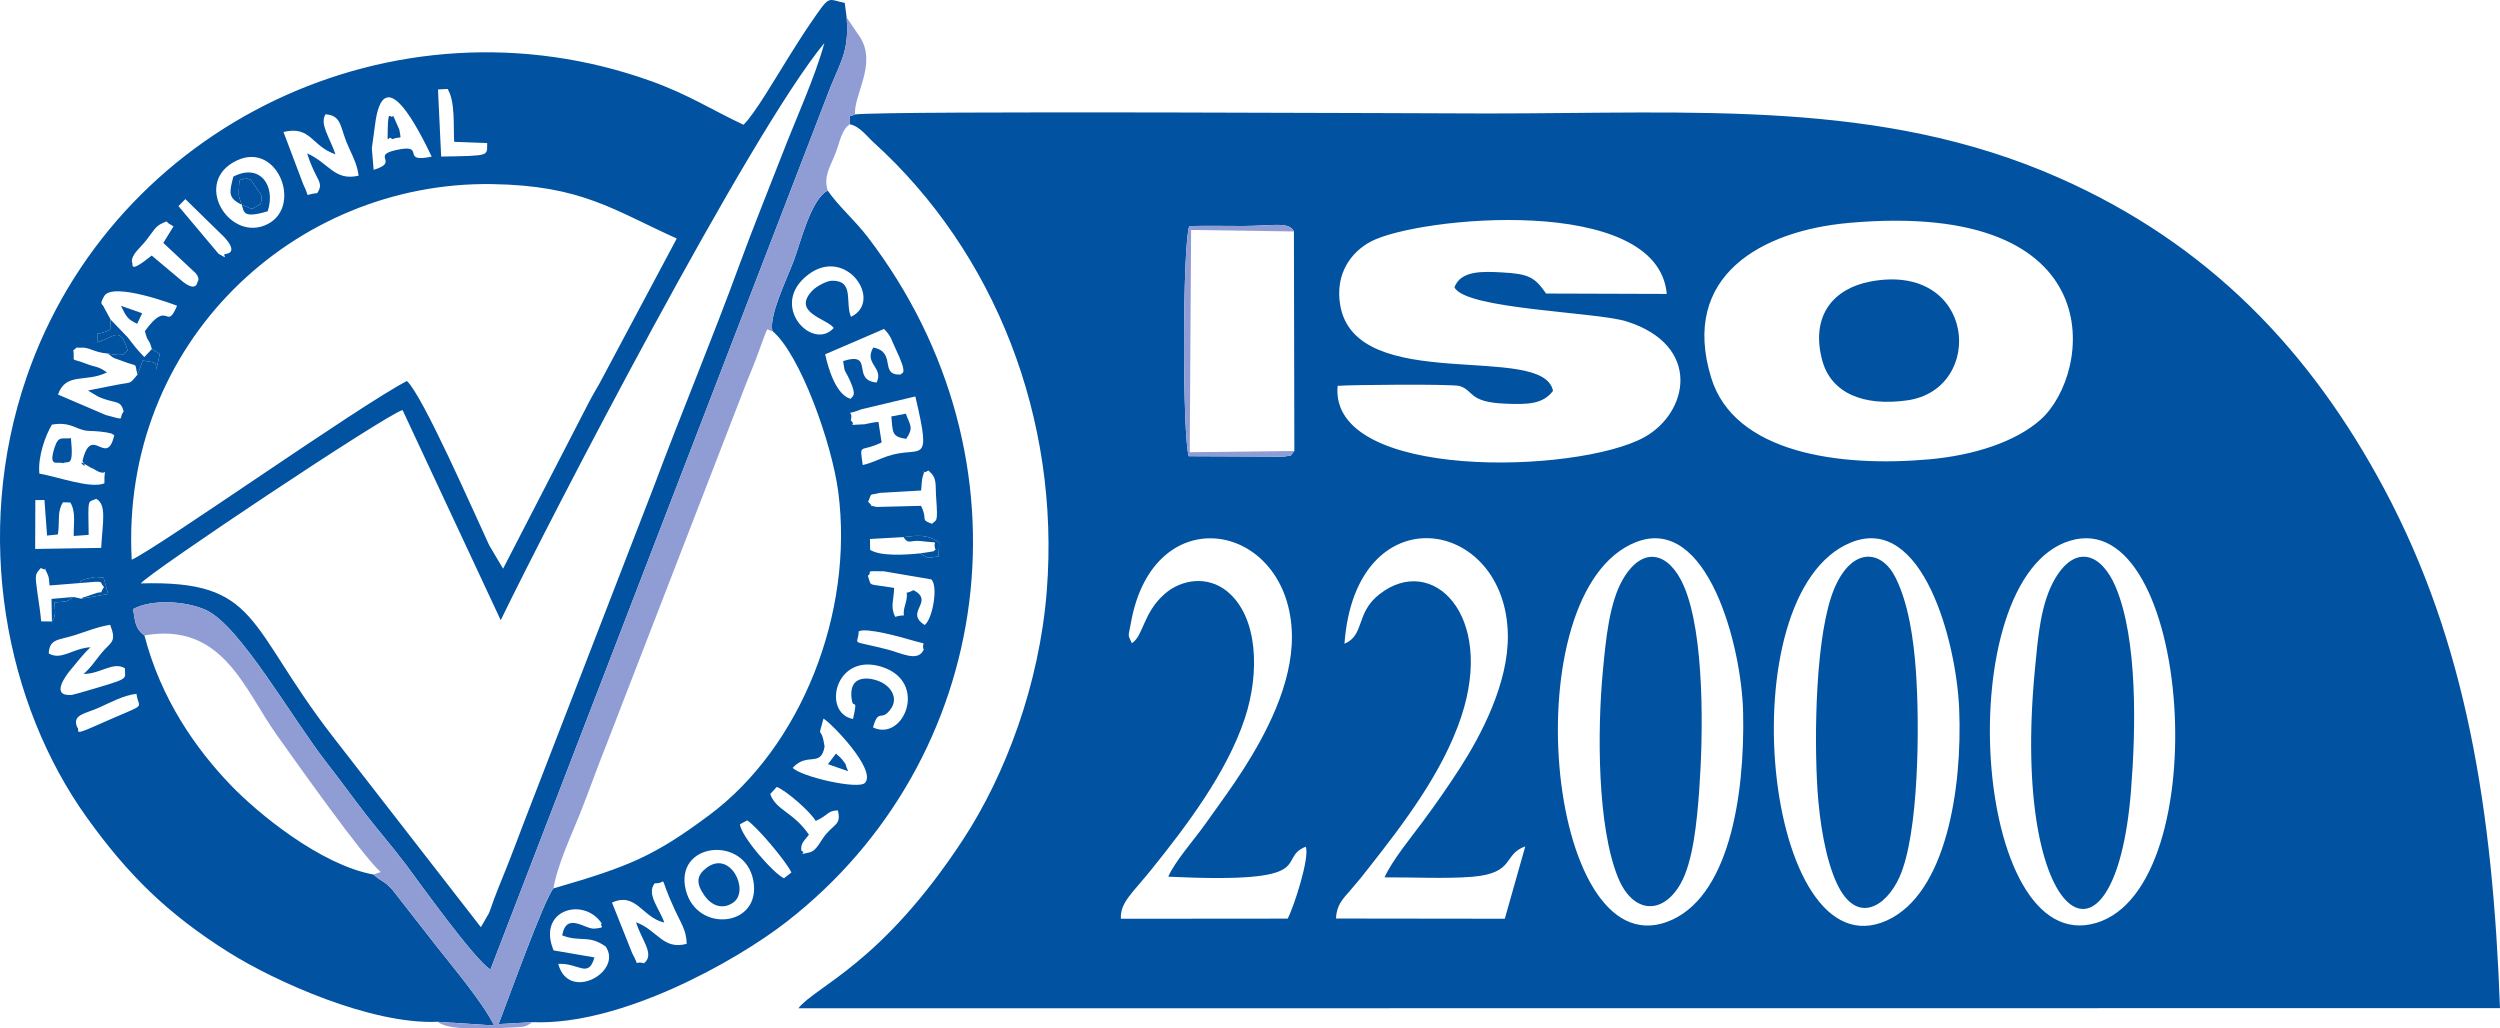 <svg xmlns="http://www.w3.org/2000/svg" xml:space="preserve" fill-rule="evenodd" clip-rule="evenodd" viewBox="0 0 1389.73 571.7"><defs><style>.fil0{fill:#0152a0}.fil1{fill:#909cd4}</style></defs><g id="&#x421;&#x43B;&#x43E;&#x439;_x0020_1"><g id="_1799477849376"><path d="M909.46 301.35c39.5-15.48 58.72 57.28 59.53 94.78 1.02 47.08-8.1 103.9-42.45 116.39-67.31 24.49-86.07-184.14-17.08-211.17zm241.26-.77c67.41-20.43 82.08 192.37 14.55 212.47-69.26 20.63-82.16-191.98-14.55-212.47zm-121.76.97c39.83-16.17 58.59 55.31 60.13 92.45 1.85 44.58-7.33 102.74-40.09 117.63-68.11 30.97-89.93-181.69-20.04-210.08zm-281.58 56.32c6.09-83.93 89.86-70.89 90.82-4.87.39 26.84-14.91 55.72-26.41 73.62-6.64 10.33-13.55 20.26-21.06 30.38-6.05 8.16-16.88 21.34-21.07 30.71 15.24-.11 34.06.89 48.8-.33 23.98-1.99 16.91-12.54 29.43-16.88l-11.38 40.22-93.82-.12c.24-7.58 3.9-11 7.92-15.65 4.93-5.69 6.26-7.4 10.2-12.42 19.05-24.25 41.17-52.97 51.53-84.24 18.72-56.51-16.13-90.89-45.48-67.99-13.49 10.53-7.99 22.67-19.48 27.57zm-118.2-.3c-2.47-5.45-1.94-3.2-.57-11.04 12.45-71.07 88.42-56.35 89.55 6.39.49 27.69-15.06 56.01-26.85 74.54-6.95 10.92-13.96 20.18-21.1 30.34-5.75 8.19-17.39 21.36-20.76 29.54 86.08 4.12 59.34-9.83 76.36-16.66 2.54 5.46-6.67 33.87-10 39.97l-92.73.08c-.43-8.99 6.01-13.75 17.09-27.52 18.8-23.35 41.72-53.37 51.82-83.9 8.38-25.3 7.43-56.5-9.84-70.58-11.03-8.99-25.56-6.59-34.68 1.39-12.11 10.6-11.78 23.32-18.29 27.45zm90.1-228.9.24 122.02c-3.1 3.49-.28 2.12-5.98 3.14l-52.72-.23c-3.57-10.83-3.52-117.71.3-127.93 9.87-.25 19.84-.04 29.74-.04 16.21-.01 25.78-2.63 28.42 3.04zm308.66-4.78c147.33-13.04 135.05 83.73 106.49 109.31-14.09 12.62-37.56 19.91-61.61 22.1-50.27 4.58-108.75-3.4-121.59-45.33-17.4-56.81 28.25-81.79 76.71-86.08zm-164.63 93.38c-5.44-27.37-109.82 2.68-118.31-47.72-2.92-17.33 6.06-29.46 17.06-35.29 25.98-13.75 159.56-26.91 164.48 29.13l-67.09-.22c-6.24-9.1-9.71-10.97-24.65-11.75-10.41-.54-22.79-1.17-26.28 8.28 6.06 12.35 78.81 13.59 95.79 19 41.92 13.36 34.35 50.72 9.76 64.34-36.96 20.47-175.38 24.41-170.5-28.55 7.16-.63 63.83-1.09 67.77.09 8.11 2.45 4.75 9 25.39 9.81 11.91.47 20.86.55 26.58-7.12zM472.45 69.11c5.41 1.02 9.41 6.63 13.16 10.03 67.61 61.25 103.73 153.64 96.3 249.18-4.04 52.1-23.03 102.53-46.6 138.47-45.46 69.32-81.7 81.25-91.5 93.71l945.92-.09c-4.03-110.1-18.64-203.14-64.42-288.77-41-76.69-97.52-136.1-180.94-172.88-98.8-43.57-200.87-35.68-317.81-35.68-26.79 0-333.33-1.69-351.29.54-4.56 2.03-2.38-.84-2.82 5.49zM42.91 404.34c-2.99-7.16 4.36-7.5 11.97-10.91 6.71-3.01 13.82-6.94 21-7.74 1.09 9.63 8.04 3.98-23.07 17.93-13.48 6.05-7.85 1.88-9.9.72zm3.54-29.71c9.48.03 16.43-7.09 22.97-3.16-.05 6.71 3.96 5.19-25.02 13.67-.15.04-4.25 1.14-4.42 1.16-12.12 1.01-3.71-10.46-.42-14.31 2.78-3.27 7.09-8.94 10.79-12.18-9.75.47-16.26 7.55-23.26 3.44.41-8.27 5.42-7.32 14.21-10.09 6.72-2.12 13.01-4.75 19.93-5.83 3.66 9.36.8 9.27-4.32 15.13-2.79 3.19-6.56 9.03-10.46 12.17zm-17.59-29.14-5.97-.09c-.52-5.71-1.18-9.38-1.98-15.09-1.65-11.57-1.35-10.83 1.75-14.54 5.15 2.49.65-2.72 3.49 2.81 1.34 2.6 1.06 3.77 1.39 6.88l16.64-1.33c1.38-.84-1.17-1.2 5.15-2.66 5.37-1.24 3.67-.57 8.28-.33l2.48 9.06-14.86 2.63-4.31-.97c-4.64 3.22-3.54 2.29-10.65 3.03.04.48.39 5.77.38 5.79-.6 3.64-1.06 3.49-1.79 4.81zm3.32-48.4c1.21-7.92-.59-12.32 2.81-17.87l4.12.12c3.1 5.21 1.79 11.24 1.86 18.6l8.32-.61c-.31-21.21-.69-17.78 4.21-20.05 5.96 3.37 3.51 12.96 2.75 27.29l-36.7.59.1-27.16 5.06-.05 1.45 19.76 6.02-.62zm13.66-40.75c4.59 6.69-5.39-2.7 2.48 2.36 3.22 2.08 2.12.97 4.44 2.41 8.13 5.05 5.02-4.27 5.28 7.56-7.69 3.17-25.63-3.58-36.15-5.39-.95-9.41 3.36-21.18 6.96-27.22 8.95-1.63 12.49 1.68 17.26 2.96 3.04.81 5.29.41 9.44.87.77.09 3.03.35 3.69.49 3.87.8 2.54.58 4.28 1.56-4.3 18.52-12.67-6.85-17.68 14.4zm38.59-62.32 4.41 2.73-1.98 8.88c.14-5.2-1.17-3.84-7.44-5.24l-3 7.89c-4.73 5.66-2.9 3.92-11.72 5.68-5.47 1.08-11.24 2.18-15.79 3.13l5.63 3.36c9.51 4.33 12.51 1.38 14.19 8.27-3.37 4.38 2.18 5.14-9.92 2l-26.57-11.39c4.39-12.63 15.69-6.48 27.2-12.34-5.5-3.78-5.85-2.57-11.53-4.79-9.7-3.78-6.1.02-7.15-7.54 4.01-2.49-1.27-1.15 4.46-1.41 4.78-.22 6.66 2.61 14.76 3.28 10.61 2.02 8.96-.32 10.94-1.87-4.3-13.72-6.77-7.33-16.92-4.4.6-7.92-2.2-2.53 7.26-6.98l.25-5.6-3.64-6.67c-.69-2.34-3.04-1.13.06-6.43 4.77-8.14 39.77 5 40.51 5.4-6.41 14.74-4.51-4.31-17.9 14.07 1.84 7.24 1.91 3.04 3.89 9.97zM73.22 311.13c-6.49-120.73 90.71-210.46 200.32-208.79 49.7.75 67.34 14.29 102.66 30.26l-42.94 80.56c-1.41 2.54-3.62 6.11-5.98 10.65l-47.62 92.32-7.69-12.97c-9.16-19.68-36.95-83.26-45.77-91.36-26.13 13.44-139.12 93.25-152.98 99.33zm.12-165.46c-.48-4.1 4.9-8.19 7.73-11.83 5.74-7.36 5.27-8.32 11.49-10.76 2.17 2.11 1 .83 3.89 2.78l-5.66 9.17 18.09 16.92c2.55 3.31.92 4.65.92 4.64 0-.36-.11 6.12-7.86.24l-17.6-14.77c-13.78 11.07-9.85 4.24-11 3.61zm51.75-4.48c-1.68.73 2.78 3.63-3.58-.09L99.2 114.57l3.83-3.9 21.7 21.21c8.51 9.33.36 9.31.36 9.31zm6.36-51.88c23.56-11.4 37.78 27.73 15.29 36.17-20.27 7.62-39.43-24.5-15.29-36.17zm75.25-6.86c.42-3.56 1.19-8.17 1.69-12.37 4.5-38.12 24.33 1.94 31.59 16.98-18.14 3.86-2.35-7.51-19.7-3.67-14.34 3.18 2.16 6.56-12.58 11.03l-1-11.97zm36.77-32.71 5.35-.3c4.36 7.05 3.14 20.8 3.65 29.4l18.35.68c-.27 7.16 2.48 7.07-25.58 7.51l-1.77-37.29zm-85.89 23.61c15.37-3.58 15.3 7.75 28.92 12.45-3.68-10.38-8.8-16.81-5.55-22.26 8.55.52 8.21 6.62 11.43 14.82 2.71 6.89 5.99 11.78 6.99 19.29-13.41 3.16-16.43-6.98-28.62-12.39 4.93 15.87 9.68 15.64 5.61 22.09-8.03.65-3.55 3.55-7.82-4.98l-10.96-29.02zm109.74 442.07-82.71-106.47c-47.72-61.84-40.24-86.47-106.33-84.64 4.84-6.16 135.86-93.61 145.5-96.37l54.57 116.82c27.78-57.23 138.5-270.86 179.92-320.85-5.2 18.98-15.54 41.47-23.15 61.13-7.89 20.39-16.39 41.14-24.09 62.21-14.9 40.74-32.15 82-47.53 123.15l-71.08 183.74c-3.88 10.05-8.09 21.52-12.01 31.12-2.19 5.35-4.15 10.18-5.86 14.79-.89 2.41-1.75 5.18-2.7 7.5l-4.53 7.87zM243.26 568l31.44 2.08c-6.48-13.09-23.69-33.37-32.16-44.22l-24.38-31.22c-4.96-5.47-5.24-3.8-10.56-8.5-29.5-5.39-64.36-34.11-79.3-49.66-19.54-20.33-38.9-48.01-48.01-83.27-5.34-3.75-5.23-8.31-6.28-14.64 10.13-5.56 29.18-4.63 40.58.6 18.78 8.61 47.37 59.69 67.13 84.99 7.42 9.5 13.63 18.21 21.25 28.06 7.77 10.04 15.14 18.37 22.85 28.61 5.3 7.03 38.17 53.16 46.83 58.09L461.86 47.86c6.15-14.8 10.12-20.42 8.79-38.15l-1.06-8.09c-10.12-2.02-7.75-5.16-19.47 11.95-4.26 6.22-7.99 12.26-12.09 18.76-5.62 8.9-18.85 31.66-24.73 37.02-17.71-8.29-30.4-16.75-51.77-24.39C219.38-5.84 63.1 69.52 14.84 209.5c-30.48 88.44-11.42 182.51 33.57 245.13 22.38 31.17 44.45 53.31 79.22 75.06 25.12 15.72 78.47 39.91 115.63 38.31z" class="fil0"></path><path d="M312.52 519.98c10.34 3.95 14.33-.59 24.09 6.1 9.97 14.06-20.61 31.28-26.28 9.73 11.29-.67 16.72 8.36 20.12-3.59l-22.71-3.9c-9.42-22.59 16.75-30.06 26.74-14.98-1.6 1.74 3.33 2.17-4.04 2.87-5.14.49-15.59-9.54-17.92 3.77zm51.43-28.96c8.21.29.99-7.28 11.32 15.06 3.12 6.74 6.45 11.39 6.44 18.6-13.18 3.51-16.02-7.43-28.09-12.01 2.71 9.6 10.69 17.8 4.36 22.8-6.76-1.76-1.63 3.41-6.52-5.53l-11.25-28.19c13.38-6.15 16.88 8.44 29.07 11.09-2.66-7.77-10.14-15.82-5.33-21.82zm17.3 3.81c-6.7-26.55 32.66-30.79 37.48-5.52 4.95 25.93-31.35 29.85-37.48 5.52zm30.06-36.62 4.05-2.16c4.95 3 21.63 22.59 24.57 28.97l-4.12 3.21c-5.96-2.73-23.78-23.18-24.5-30.02zm16.85-16.82 3.62-3.93c5.02 1.78 18.81 13.78 21.64 18.89 7.08-3.07 6.53-5.8 12.36-5.85 1.86 8-1.76 7.23-7.01 13.7-2.78 3.43-4.86 8.84-8.89 9.67-9.06 1.89-.52.8-4.39-.95-.7-4.13 1.93-5.86 4.18-8.92-8.57-12.62-18.3-13.49-21.51-22.61zm29.6-41.93c4.11 2.22 29.81 28.55 23.05 35.75-3.62 3.86-35.6-3.42-40.15-8.4 8.16-8.95 15.65.05 17.71-11.74-1.9-13.43-4.18-2.33-.61-15.61zm16.44.21c-17.42-3.18-10.16-37.33 16.04-28.96 26.07 8.32 12.08 41.86-4.94 33.66 3.13-11.26 4.65-2.48 10.12-10.63 3.32-4.95.91-10.62-4.32-13.84-5.08-3.14-20.13-6.71-17.58 9.26.87 5.49 3.5-2.34.68 10.51zm19.3-38.58c-22.2-5.72-16.38-1.78-16.14-10.18 4.43-2.05 22.57 2.96 29.43 4.97 10.44 3.05 5.01.17 6.68 5.31-3.28 6.97-12.09 1.93-19.97-.1zm3.56-34.24c-15.71-2.76-12.23-.28-14.63-6.78 3.35-2.4-3.36-2.79 8.91-2.49l26.31 4.49c4 3.24.92 21.86-3.61 25.37-11.57-7.25 5.79-12.85-6.17-19.39-7.15 3.6-1.7-2.16-4.69 8.17-2.62 9.03 2.61 4.38-5.58 6.66-2.77-5.58-.77-9.2-.54-16.03zm5.19-28.28c7.66-.93 13.03-1.73 19.84 3l-.38 7.74c-7.59.93-4.7 1.4-10.32-1.68-8.11.82-21.79 1.69-27.68-1.95l-.1-6.06 18.64-1.05zm9.81-25.91c.14-1.85.36-6.34.87-7.73 2.3-6.28-1.96-.23 3.17-3.38 5.06 4.3 3.71 7.19 4.32 15.35 1.09 14.73.02 11.55-2.26 14.29-7.05-2.54-2.1-1.99-6.17-10l-24.58.62c-5.8-1.3-1.18.28-4.84-2.86 2.35-5.33.11-3.41 6.6-4.96l22.89-1.33zm-39.1-38.94c1.71-7.15-5.03-1.96 6.07-6.25l29.8-7.09c9.54 40.43 3.15 26.77-15.79 33.32-4.8 1.66-7.78 3.43-13.45 4.82-1.78-12.84-1.68-6.64 10.5-12.58l-1.78-11.43c-2.72.15-7.23 1.32-7.67 1.33-11.97.42-3.82 1.06-7.68-2.12zm18.47-50.87c4.24 4.42 3.84 5.63 6.58 11.36 7.15 15 3.1 12.71 2.65 14-12.14.57-2.03-12.53-15.22-15.01-5.37 9.11 5.95 10.97 1.88 19.43-14.42-1.25-.95-17.46-18.62-11.92 1.07 7.62.62 3.83 3.8 10.89 3.94 8.75 1.4 8.4.42 10.11-8.08-2-12.56-16.96-14.21-24.76l32.72-14.1zm-27.97-.53c-11.78 13.26-36.65-12.74-14.06-29.75 21.09-15.88 41.82 14.83 23.65 23.55-3.41-8.17 1.99-20.04-10.36-20.08-3.45-.01-9.21 3.56-10.84 5.23-12.34 12.56 8.08 15.83 11.61 21.05zm-34.14 1.62c15.36 12.77 33.1 62.23 36.67 89.54 8.8 67.48-20.81 141.79-71.75 179.66-30.24 22.49-44.08 28.47-86.58 40.71-5.26 6.2-25.16 61.69-30.49 75.44l18.79-1.07c49.04 2.02 112.95-33.79 141.17-55.7 115.93-89.98 140.02-256.78 45.22-380.75-7.14-9.32-16.55-17.45-22.25-25.85-9.34 4.83-15.22 29.31-18.76 38.73-4.23 11.27-13.75 30.32-12.02 39.29z" class="fil0"></path><path d="M80.29 353.21c43.65-7.62 55.54 30.16 73.67 55.5 9.41 13.14 47.65 67.43 57.68 76.05l-4.04 1.38c5.32 4.7 5.6 3.03 10.56 8.5l24.38 31.22c8.47 10.85 25.68 31.13 32.16 44.22L243.26 568c5.14 4.04 17.92 3.72 26.12 3.67 4.08-.02 10.52-.17 14.55-.46 7.39-.53 7.36.2 12.03-2.99l-18.79 1.07c5.33-13.75 25.23-69.24 30.49-75.44 2.3-13.52 10.15-29.89 15.07-42.31 5-12.6 9.56-25.72 14.8-38.68l75.12-194.16c2.39-6.51 5.3-13.03 7.59-19.15 8.44-22.5 4.83-15.34 9.08-15.61-1.73-8.97 7.79-28.02 12.02-39.29 3.54-9.42 9.42-33.9 18.76-38.73-2.34-8.17 1.12-12.41 4.32-20.63 2.49-6.39 3.37-13.32 8.03-16.18.44-6.33-1.74-3.46 2.82-5.49-.61-11.26 12.31-28.15 2.78-43.02l-7.4-10.89c1.33 17.73-2.64 23.35-8.79 38.15L272.65 538.92c-8.66-4.93-41.53-51.06-46.83-58.09-7.71-10.24-15.08-18.57-22.85-28.61-7.62-9.85-13.83-18.56-21.25-28.06-19.76-25.3-48.35-76.38-67.13-84.99-11.4-5.23-30.45-6.16-40.58-.6 1.05 6.33.94 10.89 6.28 14.64z" class="fil1"></path><path d="M1010.34 439.32c1.09 16.75 4.27 37.99 10.85 51.97 10.81 22.94 27.2 12.97 34.69-3.66 10.91-24.24 11.25-84.58 9.19-114.12-1.31-18.78-4.25-38.19-11.35-52.41-7.81-15.63-23.91-17.08-33.75 5.38-10.81 24.67-11.59 82.79-9.63 112.84zM944.58 439.32c2.29-31.4 3.03-86.86-8.55-113.58-8.06-18.62-22.58-22.84-33.75-3.93-7.71 13.06-9.58 33.74-11.19 50.47-3.24 33.62-3.2 87.1 8.33 115.46 8.11 19.96 24.56 21.29 34.72 3.66 7.08-12.28 9.19-35.04 10.44-52.08zM1184.62 439.32c2.69-33.98 3.75-83.79-8.49-112.93-7.94-18.9-22.28-23.92-33.61-4.93-8.17 13.71-9.62 32.83-11.32 50.56-13.82 143.71 44.59 179.04 53.42 67.3zM1039.8 156.49c-20.11 3.79-33.29 18.4-27.01 43.2 4.83 19.08 23.31 26.26 47.38 22.87 43.89-6.19 38.3-77.12-20.37-66.07z" class="fil0"></path><path d="m719.52 250.69-58.16.7.77-123.56 57.15.84c-2.64-5.67-12.21-3.05-28.42-3.04-9.9 0-19.87-.21-29.74.04-3.82 10.22-3.87 117.1-.3 127.93l52.72.23c5.7-1.02 2.88.35 5.98-3.14z" class="fil1"></path><path d="M392.75 482.43c-5.4 4.14-6.12 8.38-1.1 15.48 3.82 5.4 9.9 8.06 16 3.78 9.27-6.51-1.64-29.43-14.9-19.26zM59.98 196.53c4.15 3.43 3.37 2.31 8 4.14 9.58 3.81 6.45.11 8.44 7.61l3-7.89c6.27 1.4 7.58.04 7.44 5.24l1.98-8.88-4.41-2.73-4.2 4.48c-4.31-4.45-5.58-6.21-9.27-11l-9.45-9.82-.25 5.6c-9.46 4.45-6.66-.94-7.26 6.98 10.15-2.93 12.62-9.32 16.92 4.4-1.98 1.55-.33 3.89-10.94 1.87zM134.39 113.81c-.98-3.33-1.84-3.71-1.66-7.6.48-10.55.77-3.93 3.01-7.35 5.49 1.7 2.52-.05 6.79 5.58.22.3.5.82.69 1.11 1.82 2.76 3.03 2.7 1.64 7.9-6.82 3.52-2.85 3.26-10.47.36zm0 0c1.3 4.15.69 7.75 14.44 3.62 4.65-14.57-4.55-26.82-19.12-19.25-2.24 8.9-3.13 11.79 4.68 15.63z" class="fil0"></path><path d="M134.39 113.81c7.62 2.9 3.65 3.16 10.47-.36 1.39-5.2.18-5.14-1.64-7.9-.19-.29-.47-.81-.69-1.11-4.27-5.63-1.3-3.88-6.79-5.58-2.24 3.42-2.53-3.2-3.01 7.35-.18 3.89.68 4.27 1.66 7.6zM34.99 257.5c2.97-1.66 6.12 3.07 4.44-13.89-5.14.44-6.93-1.3-8.95 4.76-4.06 12.2 1.79 7.81 4.51 9.13zM495.48 231.51c.89 8.56-.03 11.37 8.28 12.44 4.25-6.37 2.19-7.33-.21-13.99l-8.07 1.55zM511.39 307.63c5.62 3.08 2.73 2.61 10.32 1.68l.38-7.74c-6.81-4.73-12.18-3.93-19.84-3 2.77 4.37 3.8 1.47 9.81 2.22 11.92 1.47 5.82-.88 8.01 4.89-.39.26-.92.27-1.15.8l-7.53 1.15zM217.98 77.37c5.62-2.18 4.98 1.35 4.02-5.29-.01-.09-3.08-6.81-3.42-7.74-1.6 2.38-2.74-4.51-3.03 6.93-.28 11.46 0 2.94 2.43 6.1zM45.23 332.83l14.86-2.63-2.48-9.06c-4.61-.24-2.91-.91-8.28.33-6.32 1.46-3.77 1.82-5.15 2.66 15.86-1.37 10.27-.9 13.64 2.11-3.35 5.49 1.17 1.35-6.31 4.11l-4.92 1.7c-.26-.43-.92.49-1.36.78zM76.25 179.98l2.79-5.85-11.82-4.12c3.23 6.41 3.63 7.36 9.03 9.97zM460.25 424.79l11.22 3.93c-2.83-6.48.18-1.72-2.69-5.69-1.55-2.14-2.58-2.65-4.08-4.11l-4.45 5.87zM28.86 345.49c.73-1.32 1.19-1.17 1.79-4.81.01-.02-.34-5.31-.38-5.79 7.11-.74 6.01.19 10.65-3.03l-12.29 1.06.23 12.57z" class="fil0"></path></g></g></svg>
